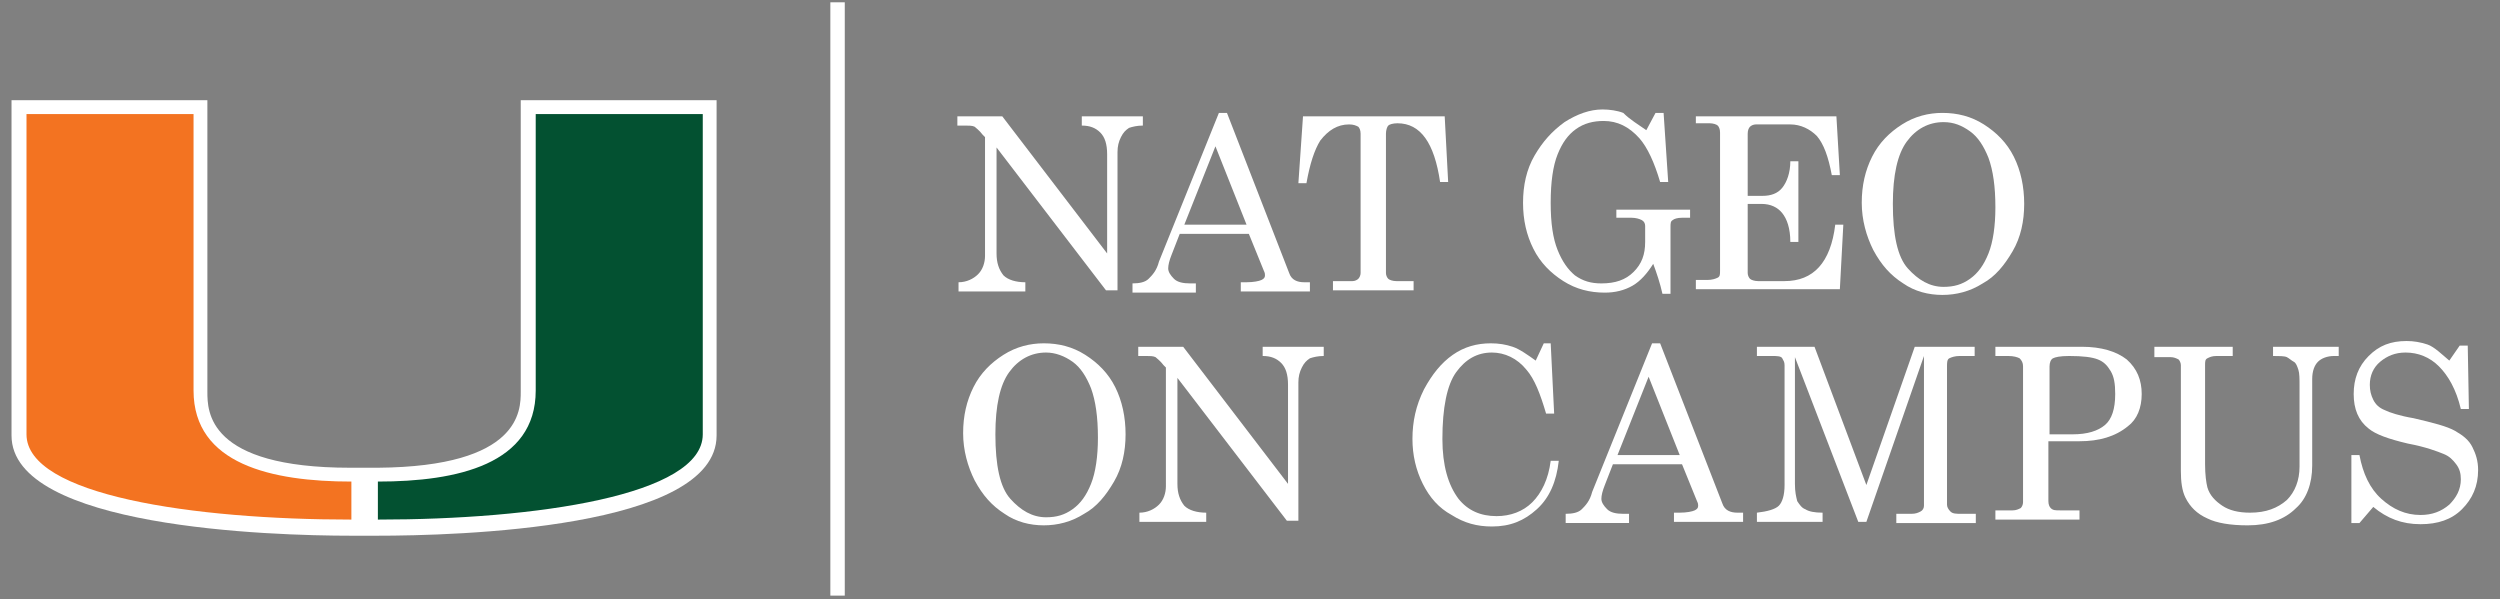 <?xml version="1.0" encoding="utf-8"?>
<!-- Generator: Adobe Illustrator 22.1.0, SVG Export Plug-In . SVG Version: 6.00 Build 0)  -->
<svg version="1.1" id="Layer_1" xmlns="http://www.w3.org/2000/svg" xmlns:xlink="http://www.w3.org/1999/xlink" x="0px" y="0px"
	 viewBox="0 0 217 52" style="enable-background:new 0 0 217 52;" xml:space="preserve">
<rect x="0" y="0" width="217" height="52" fill="#808080" stroke="none"/>
<style type="text/css">
	.st0{fill:#FFFFFF;}
	.st1{fill:#035131;}
	.st2{fill:#F37321;}
	.st3{fill:none;stroke:#FFFFFF;stroke-width:1.251;}
</style>
<path class="st0" d="M45.2,8.7l0,25.3c0,1.6,0,6.5-12.4,6.6l-1.2,0l-1.2,0c-12.4,0-12.4-4.9-12.4-6.6l0-25.3H1l0,29.1
	c0,8,22.5,8.7,29.5,8.7h1h0.2h1c6.9,0,29.5-0.6,29.5-8.7l0-29.1H45.2z"/>
<path class="st1" d="M46.5,33.9l0-24H61c0,0,0,26.9,0,27.8c0,5.3-14.5,7.4-28.2,7.4c0-0.7,0-2.3,0-3.3
	C39.7,41.8,46.5,40.3,46.5,33.9"/>
<path class="st2" d="M16.8,33.9l0-24H2.3c0,0,0,26.9,0,27.8c0,5.3,14.5,7.4,28.2,7.4c0-0.7,0-2.3,0-3.3
	C23.6,41.8,16.8,40.3,16.8,33.9"/>
<line class="st3" x1="72.7" y1="0.2" x2="72.7" y2="51.7"/>
<g>
	<path class="st0" d="M83.4,10.1h3.6l9.1,11.9v-8.6c0-0.9-0.2-1.5-0.6-1.9c-0.4-0.4-0.9-0.6-1.6-0.6v-0.8h5.3v0.8
		c-0.5,0-0.9,0.1-1.2,0.2c-0.3,0.2-0.5,0.4-0.7,0.8c-0.2,0.4-0.3,0.8-0.3,1.3v12h-1l-9.5-12.4v9.2c0,0.8,0.2,1.4,0.6,1.9
		c0.4,0.4,1.1,0.6,1.9,0.6v0.8h-5.8v-0.8c0.7,0,1.3-0.3,1.7-0.7c0.4-0.4,0.6-1,0.6-1.6V11.9l-0.2-0.2c-0.3-0.4-0.6-0.6-0.7-0.7
		c-0.2-0.1-0.5-0.1-0.8-0.1h-0.7V10.1z"/>
	<path class="st0" d="M105.8,9.8h0.7l5.4,13.9c0.2,0.6,0.7,0.8,1.3,0.8h0.5v0.8h-6v-0.8h0.5c0.6,0,1.1-0.1,1.3-0.2
		c0.2-0.1,0.3-0.2,0.3-0.4c0-0.1,0-0.2-0.1-0.4l-1.3-3.2h-6l-0.7,1.8c-0.2,0.5-0.3,0.9-0.3,1.2c0,0.3,0.2,0.6,0.5,0.9
		s0.8,0.4,1.4,0.4h0.5v0.8h-5.5v-0.8c0.6,0,1.1-0.1,1.4-0.4c0.3-0.3,0.7-0.7,0.9-1.5L105.8,9.8z M105.5,12.7l-2.7,6.8h5.4
		L105.5,12.7z"/>
	<path class="st0" d="M113.1,10.1h12.3l0.3,5.7H125c-0.5-3.4-1.7-5.1-3.7-5.1c-0.4,0-0.7,0.1-0.8,0.2c-0.1,0.1-0.2,0.4-0.2,0.7v12.1
		c0,0.2,0.1,0.4,0.2,0.5s0.4,0.2,0.7,0.2h1.5v0.8h-7v-0.8h1.7c0.2,0,0.4-0.1,0.5-0.2s0.2-0.3,0.2-0.5V11.6c0-0.3-0.1-0.5-0.2-0.6
		c-0.2-0.1-0.4-0.2-0.8-0.2c-1,0-1.8,0.5-2.5,1.4c-0.5,0.8-0.9,2-1.2,3.7h-0.7L113.1,10.1z"/>
	<path class="st0" d="M142.9,11.3l0.8-1.5h0.7l0.4,6h-0.7c-0.5-1.7-1.1-3-1.8-3.8c-0.9-1-1.9-1.5-3.1-1.5c-0.9,0-1.7,0.2-2.4,0.7
		c-0.7,0.5-1.2,1.2-1.6,2.2c-0.4,1-0.6,2.4-0.6,4.2c0,1.8,0.2,3.1,0.6,4.1c0.4,1,0.9,1.7,1.5,2.2c0.7,0.5,1.4,0.7,2.3,0.7
		c1.2,0,2.1-0.3,2.8-1c0.7-0.7,1-1.5,1-2.6v-1.4c0-0.2-0.1-0.4-0.3-0.5c-0.2-0.1-0.5-0.2-0.9-0.2h-1.3v-0.7h6.4v0.7H146
		c-0.4,0-0.7,0.1-0.8,0.2c-0.2,0.1-0.2,0.3-0.2,0.6v5.8h-0.7c-0.2-0.9-0.5-1.8-0.8-2.6c-0.5,0.8-1.1,1.5-1.8,1.9
		c-0.7,0.4-1.5,0.6-2.4,0.6c-1.3,0-2.5-0.3-3.6-1s-2-1.6-2.6-2.8s-0.9-2.5-0.9-4c0-1.5,0.3-2.9,1-4.1s1.5-2.1,2.6-2.9
		c1.1-0.7,2.2-1.1,3.3-1.1c0.6,0,1.3,0.1,1.8,0.3C141.5,10.4,142.2,10.8,142.9,11.3z"/>
	<path class="st0" d="M147.4,10.1h12l0.3,5.1H159c-0.3-1.6-0.7-2.7-1.3-3.4c-0.6-0.6-1.4-1-2.3-1h-3c-0.2,0-0.4,0.1-0.5,0.2
		c-0.1,0.1-0.2,0.3-0.2,0.6v5.4h1.3c0.7,0,1.3-0.2,1.7-0.7c0.4-0.5,0.7-1.3,0.7-2.3h0.7v7h-0.7c0-1.2-0.3-2-0.7-2.5
		c-0.4-0.5-1-0.8-1.8-0.8h-1.2v6c0,0.2,0.1,0.4,0.2,0.5c0.1,0.1,0.4,0.2,0.7,0.2h2.3c2.5,0,4-1.6,4.4-4.9h0.7l-0.3,5.6h-12.5v-0.8h1
		c0.4,0,0.7-0.1,0.9-0.2c0.2-0.1,0.2-0.3,0.2-0.6v-12c0-0.3-0.1-0.5-0.2-0.6s-0.4-0.2-0.7-0.2h-1.2V10.1z"/>
	<path class="st0" d="M168.6,9.8c1.3,0,2.5,0.3,3.6,1c1.1,0.7,2,1.6,2.6,2.8s0.9,2.6,0.9,4.1s-0.3,2.9-1,4.1s-1.5,2.2-2.6,2.8
		c-1.1,0.7-2.3,1-3.5,1c-1.2,0-2.4-0.3-3.4-1c-1.1-0.7-1.9-1.6-2.6-2.9c-0.6-1.2-1-2.6-1-4.1c0-1.5,0.3-2.8,0.9-4
		c0.6-1.2,1.5-2.1,2.6-2.8S167.4,9.8,168.6,9.8z M168.7,10.6c-1.3,0-2.4,0.6-3.2,1.7s-1.2,2.9-1.2,5.4c0,2.7,0.4,4.6,1.3,5.6
		s1.9,1.6,3.1,1.6c0.9,0,1.6-0.2,2.3-0.7s1.2-1.2,1.6-2.2c0.4-1,0.6-2.4,0.6-4c0-1.8-0.2-3.2-0.6-4.3c-0.4-1-0.9-1.8-1.6-2.3
		S169.6,10.6,168.7,10.6z"/>
	<path class="st0" d="M90.6,29.8c1.3,0,2.5,0.3,3.6,1c1.1,0.7,2,1.6,2.6,2.8s0.9,2.6,0.9,4.1s-0.3,2.9-1,4.1s-1.5,2.2-2.6,2.8
		c-1.1,0.7-2.3,1-3.5,1c-1.2,0-2.4-0.3-3.4-1c-1.1-0.7-1.9-1.6-2.6-2.9c-0.6-1.2-1-2.6-1-4.1c0-1.5,0.3-2.8,0.9-4
		c0.6-1.2,1.5-2.1,2.6-2.8S89.4,29.8,90.6,29.8z M90.8,30.6c-1.3,0-2.4,0.6-3.2,1.7s-1.2,2.9-1.2,5.4c0,2.7,0.4,4.6,1.3,5.6
		s1.9,1.6,3.1,1.6c0.9,0,1.6-0.2,2.3-0.7s1.2-1.2,1.6-2.2c0.4-1,0.6-2.4,0.6-4c0-1.8-0.2-3.2-0.6-4.3c-0.4-1-0.9-1.8-1.6-2.3
		S91.6,30.6,90.8,30.6z"/>
	<path class="st0" d="M99.1,30.1h3.6l9.1,11.9v-8.6c0-0.9-0.2-1.5-0.6-1.9c-0.4-0.4-0.9-0.6-1.6-0.6v-0.8h5.3v0.8
		c-0.5,0-0.9,0.1-1.2,0.2c-0.3,0.2-0.5,0.4-0.7,0.8c-0.2,0.4-0.3,0.8-0.3,1.3v12h-1l-9.5-12.4v9.2c0,0.8,0.2,1.4,0.6,1.9
		c0.4,0.4,1.1,0.6,1.9,0.6v0.8h-5.8v-0.8c0.7,0,1.3-0.3,1.7-0.7c0.4-0.4,0.6-1,0.6-1.6V31.9l-0.2-0.2c-0.3-0.4-0.6-0.6-0.7-0.7
		c-0.2-0.1-0.5-0.1-0.8-0.1h-0.7V30.1z"/>
	<path class="st0" d="M133.3,31.3l0.7-1.5h0.6l0.3,6.1h-0.7c-0.5-1.7-1-3-1.7-3.8c-0.8-1-1.9-1.5-3-1.5c-1.3,0-2.3,0.6-3.1,1.7
		s-1.2,3.1-1.2,5.8c0,2.3,0.5,4,1.4,5.2c0.8,1,1.9,1.5,3.3,1.5c1.2,0,2.3-0.4,3.1-1.2c0.8-0.8,1.4-2,1.6-3.6h0.7
		c-0.2,1.8-0.8,3.2-1.9,4.2s-2.3,1.5-3.9,1.5c-1.3,0-2.4-0.3-3.5-1c-1.1-0.6-1.9-1.5-2.5-2.7c-0.6-1.2-0.9-2.5-0.9-3.9
		c0-1.5,0.3-2.9,1-4.3c0.7-1.3,1.5-2.3,2.5-3c1-0.7,2.1-1,3.3-1c0.7,0,1.3,0.1,1.9,0.3S132.6,30.8,133.3,31.3z"/>
	<path class="st0" d="M143.4,29.8h0.7l5.4,13.9c0.2,0.6,0.7,0.8,1.3,0.8h0.5v0.8h-6v-0.8h0.5c0.6,0,1.1-0.1,1.3-0.2
		c0.2-0.1,0.3-0.2,0.3-0.4c0-0.1,0-0.2-0.1-0.4l-1.3-3.2h-6l-0.7,1.8c-0.2,0.5-0.3,0.9-0.3,1.2c0,0.3,0.2,0.6,0.5,0.9
		s0.8,0.4,1.4,0.4h0.5v0.8h-5.5v-0.8c0.6,0,1.1-0.1,1.4-0.4c0.3-0.3,0.7-0.7,0.9-1.5L143.4,29.8z M143.1,32.7l-2.7,6.8h5.4
		L143.1,32.7z"/>
	<path class="st0" d="M152.5,30.1h5l4.5,12l4.2-12h5.2v0.8h-1.3c-0.4,0-0.7,0.1-0.9,0.2c-0.2,0.1-0.2,0.4-0.2,0.7v12
		c0,0.2,0.1,0.4,0.3,0.6s0.5,0.2,1,0.2h1.2v0.8h-6.9v-0.8h1.3c0.4,0,0.6-0.1,0.8-0.2c0.2-0.1,0.3-0.3,0.3-0.5V30.9l-5,14.4h-0.7
		L155.8,31v11c0,0.7,0.1,1.1,0.2,1.5c0.2,0.3,0.4,0.6,0.7,0.7c0.3,0.2,0.8,0.3,1.5,0.3v0.8h-5.7v-0.8c0.9-0.1,1.6-0.3,1.9-0.6
		s0.5-0.9,0.5-1.8V31.7c0-0.3-0.1-0.4-0.2-0.6s-0.5-0.2-0.9-0.2h-1.3V30.1z"/>
	<path class="st0" d="M173.2,30.1h7.5c1.7,0,3,0.4,3.9,1.1c0.9,0.8,1.3,1.8,1.3,3s-0.4,2.2-1.2,2.8c-1.1,0.9-2.5,1.3-4.2,1.3h-2.7
		v5.2c0,0.3,0.1,0.5,0.2,0.6c0.2,0.2,0.4,0.2,0.8,0.2h1.7v0.8h-7.3v-0.8h1.5c0.3,0,0.5-0.1,0.7-0.2c0.1-0.1,0.2-0.3,0.2-0.5V31.8
		c0-0.3-0.1-0.5-0.3-0.7c-0.2-0.1-0.5-0.2-1-0.2h-1.1V30.1z M177.8,37.7h2.1c1.3,0,2.2-0.3,2.8-0.8c0.6-0.5,0.9-1.4,0.9-2.7
		c0-0.9-0.1-1.5-0.4-2s-0.6-0.8-1.1-1s-1.3-0.3-2.5-0.3c-0.8,0-1.2,0.1-1.4,0.2s-0.3,0.4-0.3,0.7V37.7z"/>
	<path class="st0" d="M186.8,30.1h7v0.8h-1.4c-0.4,0-0.6,0.1-0.8,0.2s-0.2,0.3-0.2,0.6v8.6c0,0.9,0.1,1.6,0.2,2
		c0.2,0.7,0.7,1.2,1.3,1.6c0.6,0.4,1.4,0.6,2.4,0.6c1.4,0,2.4-0.4,3.2-1.1c0.7-0.7,1.1-1.7,1.1-2.9v-7c0-0.6,0-1.1-0.1-1.4
		c-0.1-0.3-0.2-0.6-0.4-0.7s-0.4-0.3-0.6-0.4c-0.2-0.1-0.7-0.1-1.2-0.1v-0.8h5.7v0.8h-0.4c-0.6,0-1.1,0.2-1.4,0.5
		c-0.3,0.3-0.5,0.8-0.5,1.5v7.5c0,1.6-0.5,2.9-1.4,3.7c-1,1-2.4,1.5-4.2,1.5c-1.5,0-2.7-0.2-3.5-0.6c-0.9-0.4-1.5-1-1.9-1.8
		c-0.3-0.6-0.4-1.4-0.4-2.3v-9.2c0-0.2-0.1-0.4-0.2-0.5c-0.2-0.1-0.4-0.2-0.7-0.2h-1.4V30.1z"/>
	<path class="st0" d="M212.6,31.3l0.9-1.3h0.7l0.1,5.5h-0.7c-0.4-1.7-1.1-2.9-1.9-3.7c-0.8-0.8-1.8-1.2-2.9-1.2
		c-0.9,0-1.6,0.3-2.2,0.8s-0.9,1.2-0.9,2c0,0.5,0.1,0.9,0.3,1.3c0.2,0.4,0.5,0.7,1,0.9c0.4,0.2,1.3,0.5,2.5,0.7
		c1.7,0.4,2.9,0.7,3.6,1.1s1.2,0.8,1.5,1.4s0.5,1.2,0.5,2c0,1.4-0.5,2.5-1.4,3.4c-0.9,0.9-2.1,1.3-3.6,1.3c-1.6,0-2.9-0.5-4.1-1.5
		l-1.2,1.4h-0.7v-5.9h0.7c0.3,1.6,0.9,2.9,1.9,3.8s2.1,1.4,3.4,1.4c1,0,1.8-0.3,2.5-0.9c0.6-0.6,1-1.3,1-2.2c0-0.5-0.1-0.9-0.4-1.3
		s-0.6-0.7-1.1-0.9s-1.5-0.6-3.1-0.9c-1.7-0.4-2.8-0.8-3.4-1.3c-0.9-0.7-1.3-1.7-1.3-3c0-1.3,0.4-2.4,1.3-3.3
		c0.9-0.9,1.9-1.3,3.3-1.3c0.6,0,1.2,0.1,1.8,0.3S212,30.8,212.6,31.3z"/>
</g>
</svg>
